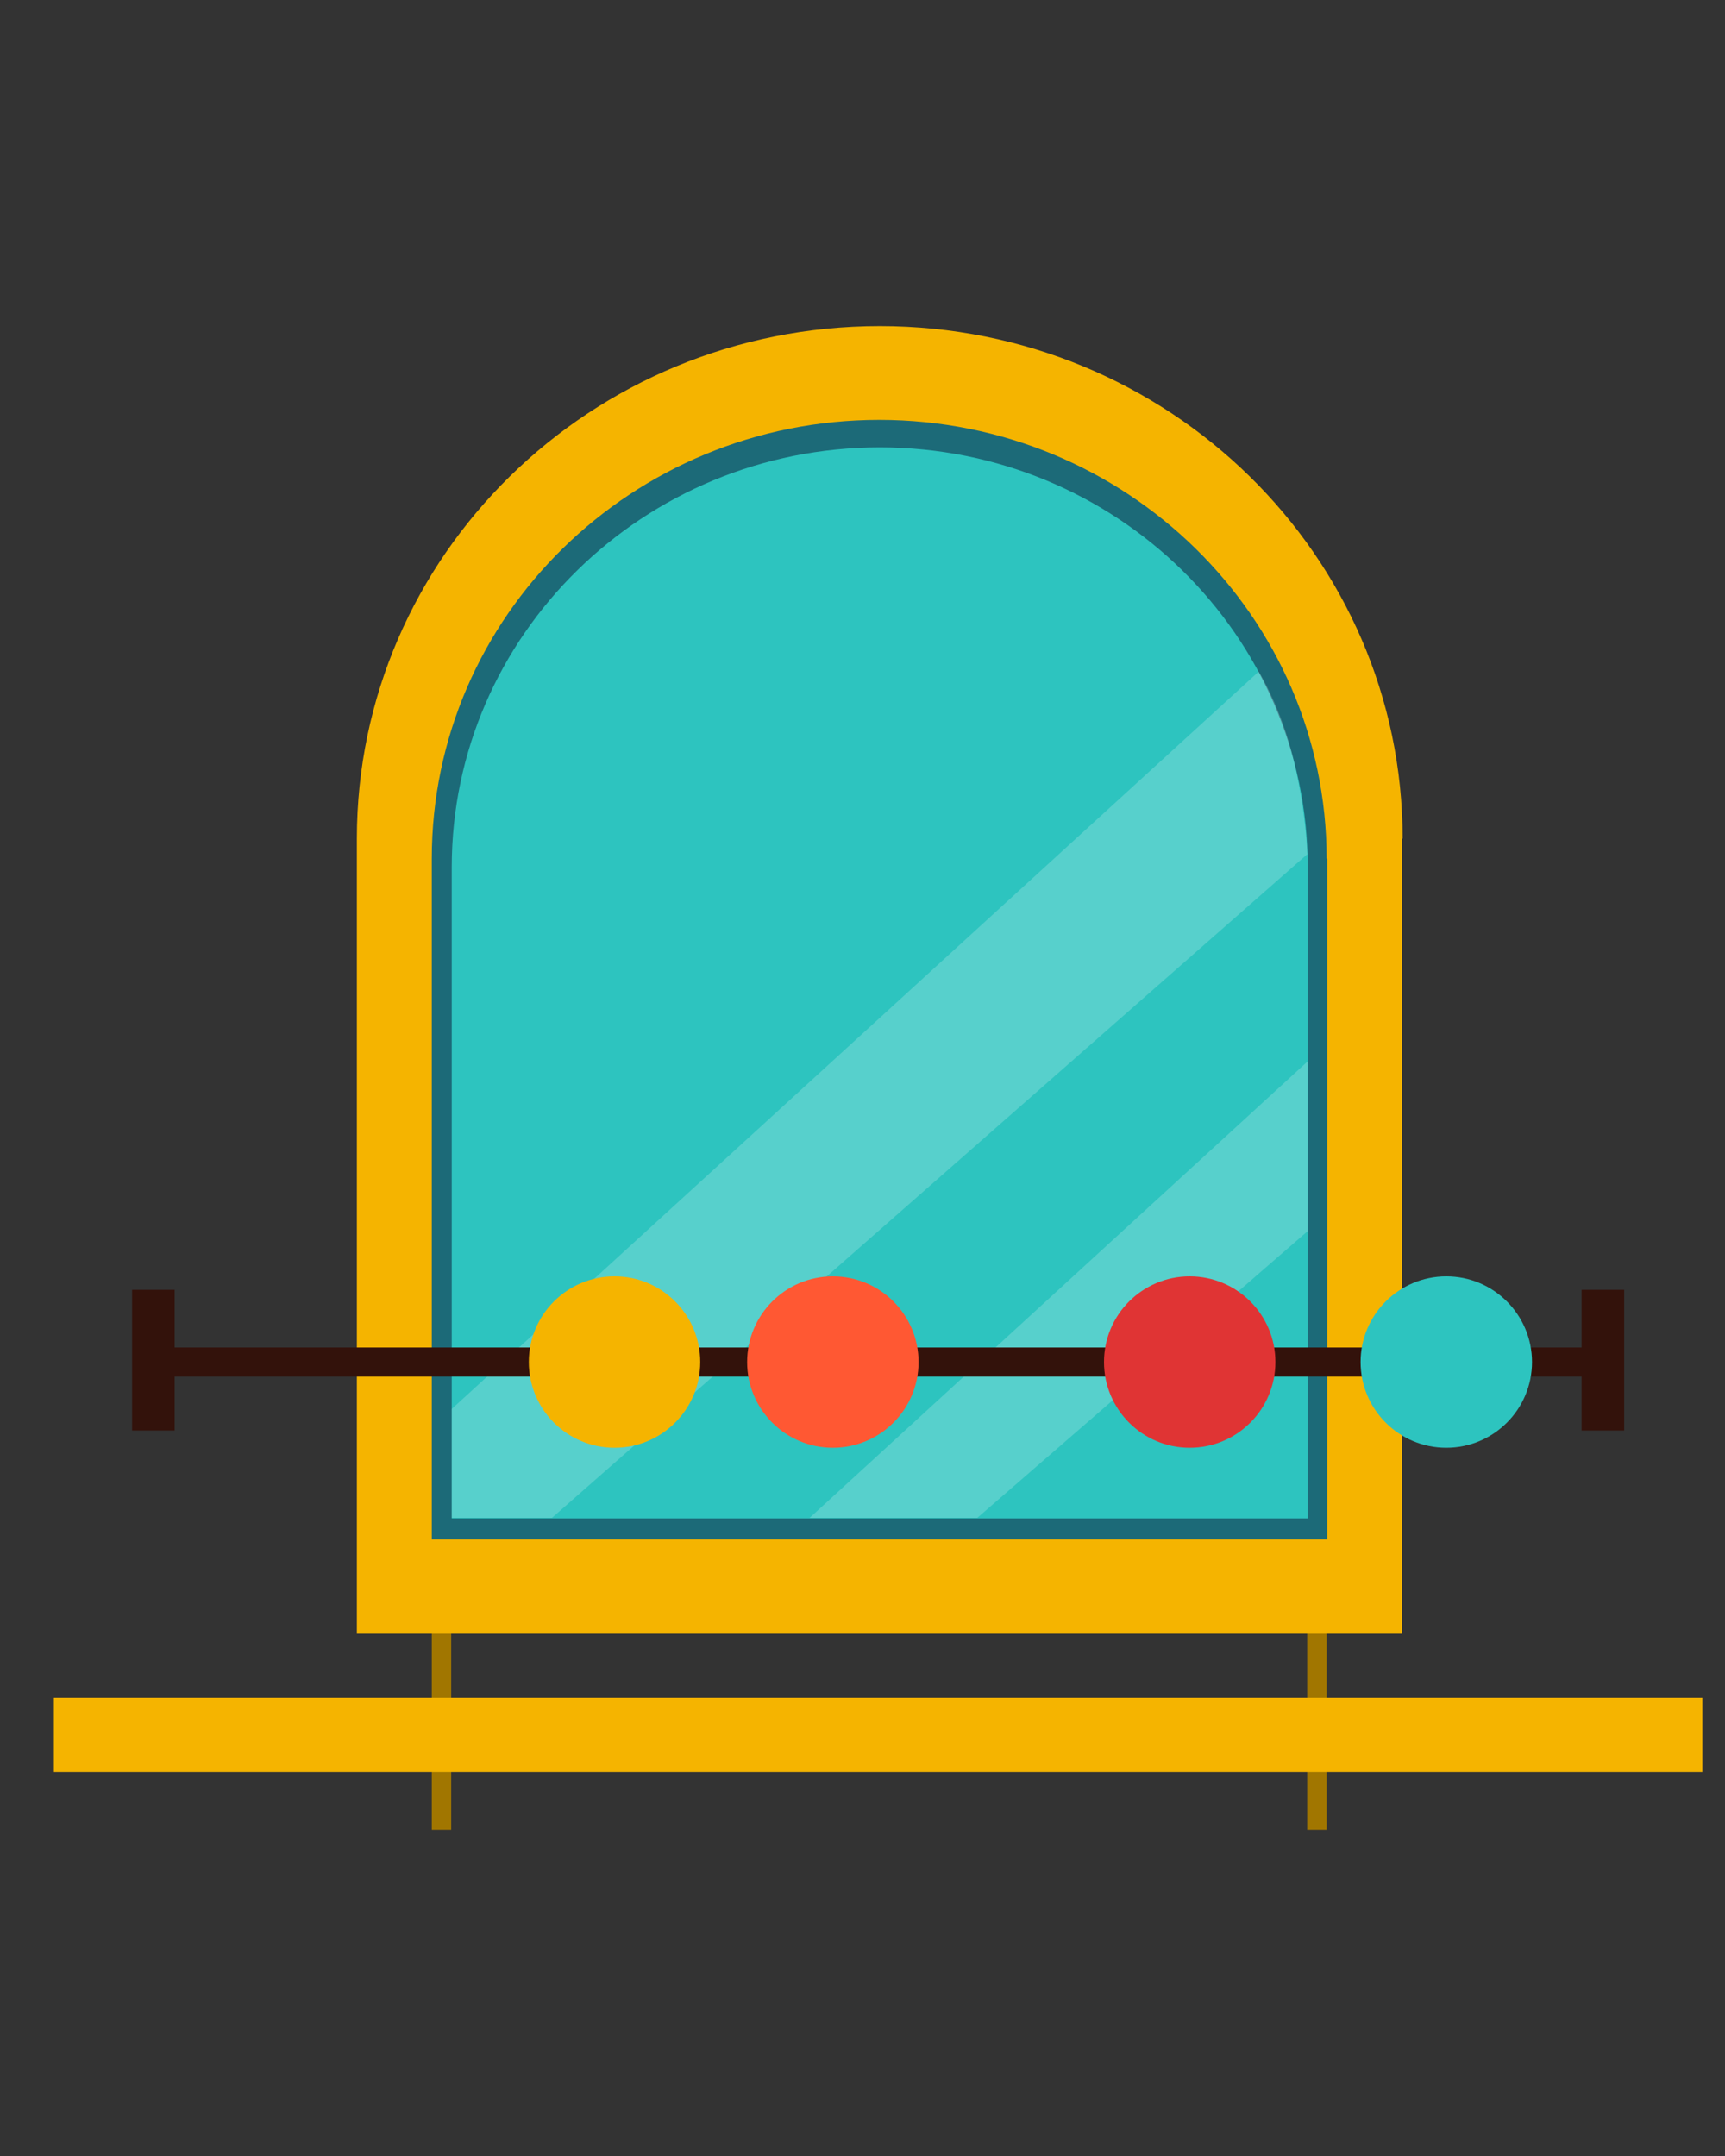 <svg xmlns="http://www.w3.org/2000/svg" viewBox="0 0 32 40"><rect x="0" y="0" width="32" height="40" fill="#333333" stroke="none"/><g><g id="Layer_1"><g><rect x="8.01" y="30.31" width=".36" height="3.64" style="fill: #a17600;"></rect><rect x="24.25" y="30.31" width=".36" height="3.64" style="fill: #a17600;"></rect><path d="M26.01,15.56v14.75H6.62v-14.75c0-5.25,4.34-9.51,9.7-9.51s9.7,4.26,9.7,9.51Z" style="fill: #f5b400;"></path><path d="M24.62,15.93v12.63H8.01v-12.63c0-4.5,3.72-8.14,8.3-8.14s8.3,3.65,8.3,8.14Z" style="fill: #1c6a78;"></path><path d="M24.26,16.09v12.08h-15.88v-12.08c0-4.3,3.56-7.79,7.94-7.79s7.94,3.49,7.94,7.79Z" style="fill: #2dc4bf;"></path><polygon points="24.26 22.84 24.26 19.69 15.02 28.16 18.13 28.16 24.26 22.84" style="fill: #fff; opacity: .2;"></polygon><path d="M24.25,15.84s-.02-.75-.25-1.73-.65-1.65-.65-1.65l-14.97,13.68v2.02h1.86l14.02-12.32Z" style="fill: #fff; opacity: .2;"></path><rect x="1" y="31.5" width="30.58" height="1.38" style="fill: #f5b400;"></rect><polygon points="29.34 23.93 29.34 25 3.24 25 3.24 23.93 2.45 23.93 2.45 26.54 3.24 26.54 3.24 25.54 29.34 25.54 29.34 26.54 30.13 26.54 30.13 23.93 29.34 23.93" style="fill: #33120b;"></polygon><circle cx="22.07" cy="25.27" r="1.59" style="fill: #e03434;"></circle><circle cx="26.83" cy="25.27" r="1.59" style="fill: #2dc4bf;"></circle><circle cx="11.4" cy="25.27" r="1.59" style="fill: #f5b400;"></circle><circle cx="15.45" cy="25.27" r="1.59" style="fill: #ff5833;"></circle></g></g></g></svg>
